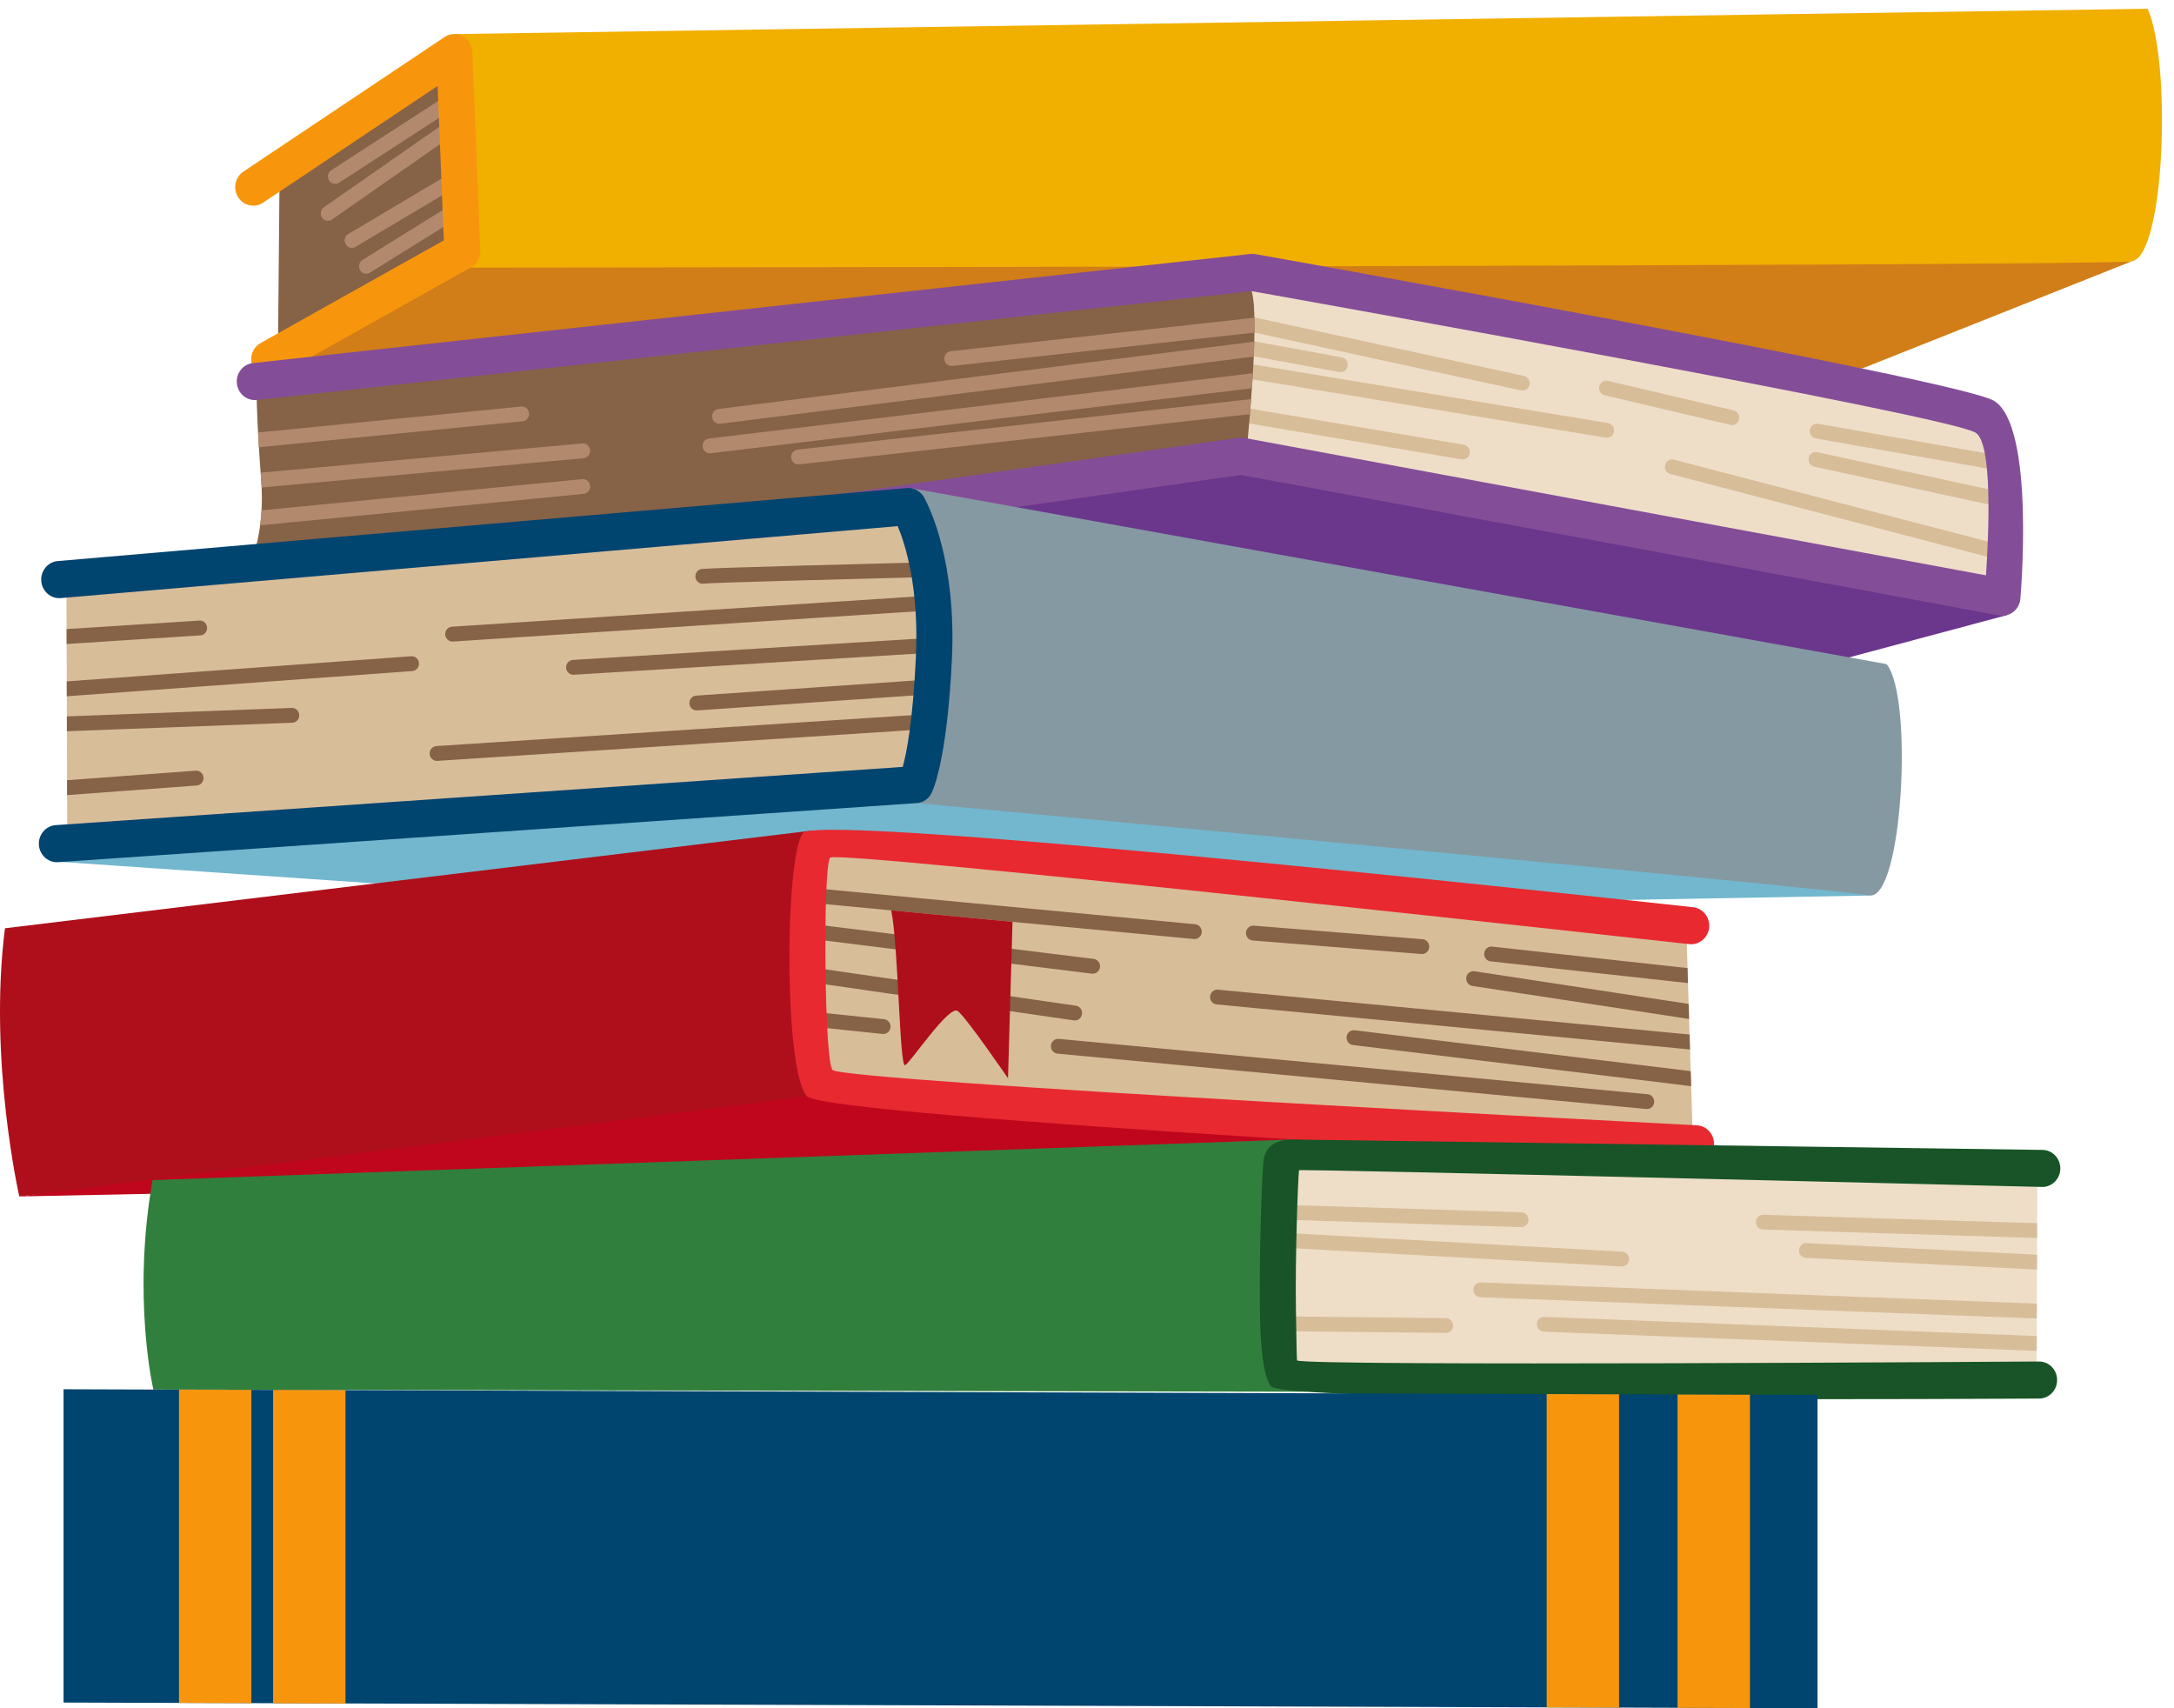 <?xml version="1.0" encoding="UTF-8"?> <svg xmlns="http://www.w3.org/2000/svg" width="154" height="121" viewBox="0 0 154 121" fill="none"><path fill-rule="evenodd" clip-rule="evenodd" d="M1.368 84.748L120.164 82.333L118.177 81.083L57.895 76.325L1.368 84.748Z" fill="#BF061C"></path><path fill-rule="evenodd" clip-rule="evenodd" d="M150.999 18.512L131.909 26.1L114.596 24.12L89.546 19.191L51.581 23.19L19.681 26.606L20.875 24.438L35.12 15.607L150.999 18.512Z" fill="#D17D18"></path><path fill-rule="evenodd" clip-rule="evenodd" d="M152.13 0.62L32.164 2.414L33.325 18.958C33.325 18.958 148.625 18.861 150.999 18.513C153.373 18.164 153.826 4.338 152.13 0.62Z" fill="#F1AF00"></path><path fill-rule="evenodd" clip-rule="evenodd" d="M19.802 12.587L19.689 25.077L32.577 17.641L31.729 4.454L19.802 12.587Z" fill="#866246"></path><path fill-rule="evenodd" clip-rule="evenodd" d="M32.435 15.439L32.359 14.257L25.68 18.411C25.438 18.561 25.36 18.885 25.506 19.134C25.652 19.383 25.967 19.462 26.209 19.312L32.435 15.439ZM32.294 13.258L25.183 17.487C24.939 17.632 24.626 17.546 24.485 17.295C24.343 17.045 24.427 16.723 24.671 16.577L32.219 12.089L32.294 13.258ZM32.059 9.592L23.518 15.549C23.284 15.711 22.966 15.649 22.808 15.409C22.651 15.17 22.711 14.843 22.944 14.68L31.98 8.378L32.059 9.592ZM31.944 7.806L31.867 6.613L23.468 12.056C23.229 12.21 23.157 12.535 23.307 12.78C23.457 13.026 23.773 13.1 24.012 12.945L31.944 7.806Z" fill="#B2896D"></path><path fill-rule="evenodd" clip-rule="evenodd" d="M18.635 14.356C18.043 14.751 17.252 14.578 16.868 13.97C16.484 13.362 16.652 12.548 17.243 12.153L31.488 2.626C32.08 2.231 32.871 2.404 33.255 3.012C33.385 3.218 33.452 3.447 33.46 3.676L34.025 17.734C34.046 18.264 33.757 18.733 33.325 18.958L19.681 26.607C19.061 26.953 18.285 26.718 17.948 26.082C17.611 25.445 17.84 24.647 18.459 24.301L31.439 17.025L31 6.086L18.635 14.356Z" fill="#F7960D"></path><path fill-rule="evenodd" clip-rule="evenodd" d="M128.556 47.214L142.166 43.571L141.558 41.928L88.253 32.458L67.903 35.537L70.9 40.242L128.556 47.214Z" fill="#6B378C"></path><path fill-rule="evenodd" clip-rule="evenodd" d="M88.252 32.458L141.557 41.927C141.557 41.927 142.349 36 142.123 33.967C141.897 31.934 140.427 29.204 140.427 29.204L88.762 19.037L85.484 24.091L88.252 32.458Z" fill="#EEDEC8"></path><path fill-rule="evenodd" clip-rule="evenodd" d="M141.822 39.711C141.858 39.377 141.895 39.02 141.931 38.652L118.576 32.555C118.302 32.484 118.023 32.654 117.953 32.936C117.884 33.218 118.05 33.505 118.324 33.577L141.822 39.711ZM142.134 36.007L128.52 33.058C128.244 32.999 128.066 32.72 128.123 32.436C128.181 32.152 128.452 31.969 128.729 32.029L142.164 34.939C142.163 35.267 142.152 35.627 142.134 36.007ZM142.035 33.408L128.623 31.058C128.345 31.009 128.158 30.737 128.205 30.451C128.252 30.165 128.517 29.972 128.796 30.021L141.738 32.289C141.857 32.662 141.961 33.04 142.035 33.408ZM86.815 22.04L86.204 22.982L107.747 27.656C108.024 27.715 108.295 27.532 108.352 27.248C108.41 26.964 108.232 26.685 107.955 26.626L86.815 22.04ZM85.858 23.515L85.89 23.631L95.053 25.315C95.332 25.366 95.517 25.64 95.468 25.926C95.418 26.213 95.151 26.403 94.873 26.352L85.673 24.661L85.484 24.091L85.858 23.515ZM85.898 25.342L113.904 29.964C114.183 30.009 114.373 30.278 114.329 30.565C114.285 30.851 114.023 31.046 113.744 31.001L86.27 26.467L85.898 25.342ZM87.002 28.68L87.376 29.808L103.53 32.539C103.808 32.585 104.071 32.391 104.116 32.105C104.161 31.819 103.972 31.548 103.694 31.502L87.002 28.68ZM113.672 28.002L122.575 30.094C122.851 30.158 123.125 29.981 123.188 29.698C123.252 29.415 123.079 29.133 122.804 29.068L113.901 26.977C113.625 26.912 113.351 27.089 113.287 27.372C113.224 27.655 113.397 27.937 113.672 28.002Z" fill="#D8BD99"></path><path fill-rule="evenodd" clip-rule="evenodd" d="M18.187 28.33C18.187 28.33 18.217 30.366 18.499 33.968C18.782 37.57 17.821 39.661 17.821 39.661L88.252 32.458C88.252 32.458 89.298 22.673 88.663 20.623C88.028 18.573 86.615 19.329 86.615 19.329L19.207 26.759L18.187 28.33Z" fill="#866246"></path><path fill-rule="evenodd" clip-rule="evenodd" d="M18.278 30.632C18.295 30.95 18.315 31.3 18.339 31.681L37.016 29.842C37.296 29.815 37.502 29.558 37.476 29.27C37.45 28.982 37.2 28.77 36.919 28.797L18.278 30.632ZM18.462 33.479L41.247 31.409C41.529 31.384 41.778 31.599 41.802 31.888C41.826 32.178 41.618 32.434 41.336 32.459L18.535 34.531C18.526 34.347 18.514 34.16 18.5 33.968L18.462 33.479ZM18.527 36.147C18.506 36.531 18.471 36.886 18.428 37.211L41.34 34.983C41.62 34.956 41.826 34.699 41.8 34.411C41.774 34.123 41.524 33.911 41.243 33.938L18.527 36.147ZM88.544 29.335L88.628 28.268L56.5 31.847C56.219 31.877 56.016 32.137 56.045 32.425C56.074 32.713 56.327 32.922 56.608 32.892L88.544 29.335ZM88.683 27.504L50.337 32.108C50.057 32.14 49.802 31.933 49.771 31.644C49.739 31.356 49.941 31.095 50.221 31.062L88.752 26.437C88.73 26.795 88.708 27.152 88.683 27.504ZM88.813 25.263L51.02 30.016C50.739 30.051 50.483 29.845 50.449 29.557C50.415 29.269 50.615 29.005 50.896 28.971L88.852 24.198C88.842 24.544 88.829 24.901 88.813 25.263ZM88.865 23.561C88.87 23.188 88.869 22.834 88.862 22.504L67.353 24.875C67.073 24.905 66.869 25.165 66.898 25.453C66.927 25.742 67.18 25.951 67.461 25.921L88.865 23.561Z" fill="#B2896D"></path><path fill-rule="evenodd" clip-rule="evenodd" d="M17.713 43.27C17.005 43.27 16.431 42.68 16.431 41.953C16.431 41.226 17.005 40.635 17.713 40.635C20.002 40.635 87.555 31.034 87.753 31.007C87.905 30.987 88.055 30.995 88.196 31.028L140.682 40.752C140.878 37.837 141.166 31.401 139.945 30.648C137.955 29.421 91.788 21.18 88.663 20.623L18.187 28.33C17.485 28.407 16.854 27.884 16.78 27.163C16.705 26.441 17.214 25.793 17.916 25.717L88.515 17.996C88.647 17.975 88.786 17.975 88.925 18C89.068 18.025 138.792 26.874 141.257 28.394C144.195 30.205 143.119 42.39 143.116 42.424L143.101 42.532C142.977 43.245 142.313 43.72 141.62 43.593L87.896 33.639C84.069 34.191 21.253 43.27 17.713 43.27Z" fill="#844D98"></path><path fill-rule="evenodd" clip-rule="evenodd" d="M3.822 61.018L58.485 64.764L132.48 63.432L105.493 53.662L64.229 55.521L3.822 61.018Z" fill="#72B7CD"></path><path fill-rule="evenodd" clip-rule="evenodd" d="M133.641 47.04L64.568 34.585C64.568 34.585 66.15 39.372 66.037 46.633C65.923 53.895 64.94 56.885 64.94 56.885C64.94 56.885 130.025 62.958 132.399 63.422C134.773 63.886 135.564 49.363 133.641 47.04Z" fill="#8599A3"></path><path fill-rule="evenodd" clip-rule="evenodd" d="M4.707 41.404L4.763 59.645L64.23 55.521C64.23 55.521 67.056 48.433 66.603 45.122C66.151 41.811 64.342 36.234 64.342 36.234L4.707 41.404Z" fill="#D8BD99"></path><path fill-rule="evenodd" clip-rule="evenodd" d="M4.717 44.561L4.72 45.615L14.189 45.006C14.471 44.99 14.686 44.74 14.67 44.45C14.653 44.161 14.411 43.94 14.129 43.957L4.717 44.561ZM4.728 48.264L4.732 49.319L29.203 47.534C29.485 47.514 29.697 47.262 29.678 46.972C29.658 46.682 29.413 46.464 29.131 46.484L4.728 48.264ZM4.736 50.744L4.739 51.796L20.706 51.193C20.988 51.183 21.209 50.94 21.199 50.65C21.189 50.36 20.952 50.134 20.67 50.144L4.736 50.744ZM4.75 55.265L4.753 56.32L13.941 55.638C14.223 55.618 14.435 55.366 14.415 55.076C14.396 54.786 14.151 54.568 13.869 54.588L4.75 55.265ZM65.561 51.65C65.665 51.301 65.768 50.941 65.867 50.576L30.915 52.845C30.633 52.863 30.419 53.114 30.437 53.403C30.454 53.693 30.698 53.913 30.98 53.895L65.561 51.65ZM66.219 49.158C66.299 48.799 66.372 48.441 66.433 48.089L49.313 49.273C49.031 49.292 48.818 49.542 48.836 49.832C48.854 50.122 49.099 50.341 49.381 50.322L66.219 49.158ZM66.647 46.195C66.659 45.816 66.648 45.463 66.606 45.144L40.583 46.745C40.301 46.762 40.087 47.011 40.103 47.301C40.119 47.591 40.362 47.812 40.644 47.795L66.647 46.195ZM66.257 43.215L32.082 45.442C31.8 45.46 31.557 45.24 31.539 44.951C31.522 44.661 31.736 44.41 32.018 44.392L66.022 42.178C66.105 42.527 66.184 42.874 66.257 43.215ZM65.694 40.874C65.601 40.519 65.507 40.169 65.413 39.832C61.164 39.941 50.112 40.231 49.687 40.303C49.408 40.351 49.22 40.622 49.266 40.908C49.312 41.194 49.576 41.388 49.855 41.34C50.258 41.271 61.677 40.976 65.694 40.874Z" fill="#866246"></path><path fill-rule="evenodd" clip-rule="evenodd" d="M4.306 42.365C3.601 42.425 2.982 41.886 2.924 41.161C2.866 40.436 3.391 39.8 4.096 39.741L64.24 34.57C64.786 34.524 65.28 34.837 65.503 35.317C65.868 35.996 67.755 39.861 67.431 46.691C67.078 54.119 65.999 56.157 65.997 56.162C65.787 56.593 65.377 56.854 64.94 56.885L4.118 61.07C3.413 61.118 2.803 60.57 2.756 59.846C2.709 59.121 3.243 58.494 3.948 58.446L63.946 54.321C64.219 53.346 64.661 51.13 64.878 46.568C65.112 41.629 64.133 38.562 63.59 37.268L4.306 42.365Z" fill="#004470"></path><path fill-rule="evenodd" clip-rule="evenodd" d="M0.351 65.752L57.441 58.84L57.612 60.639L56.878 68.947L57.895 76.325L57.171 77.653L1.368 84.748C1.368 84.748 -0.836 75.105 0.351 65.752Z" fill="#AF0F1B"></path><path fill-rule="evenodd" clip-rule="evenodd" d="M119.453 65.751L119.905 80.449C119.905 80.449 58.583 77.288 58.122 77.021C57.661 76.755 56.084 60.704 57.527 59.739C58.97 58.775 119.453 65.751 119.453 65.751Z" fill="#D8BD99"></path><path fill-rule="evenodd" clip-rule="evenodd" d="M88.736 66.617C88.454 66.596 88.242 66.343 88.263 66.053C88.283 65.763 88.529 65.546 88.811 65.568L100.767 66.526C101.049 66.547 101.26 66.8 101.24 67.09C101.219 67.38 100.973 67.597 100.691 67.576L88.736 66.617ZM119.54 68.572L119.572 69.633L105.593 68.096C105.313 68.066 105.109 67.806 105.138 67.518C105.167 67.23 105.42 67.021 105.701 67.051L119.54 68.572ZM119.618 71.111L104.45 68.796C104.17 68.754 103.91 68.953 103.869 69.24C103.828 69.527 104.021 69.795 104.301 69.837L119.651 72.176L119.618 71.111ZM119.685 73.278L119.717 74.336L86.184 71.146C85.903 71.12 85.696 70.864 85.721 70.576C85.746 70.288 85.996 70.075 86.276 70.101L119.685 73.278ZM119.764 75.872L95.956 72.976C95.676 72.943 95.42 73.149 95.387 73.437C95.355 73.726 95.556 73.988 95.836 74.022L119.797 76.936L119.764 75.872ZM57.449 72.708C57.414 72.364 57.379 72.007 57.346 71.642L62.624 72.192C62.904 72.221 63.11 72.478 63.082 72.767C63.055 73.055 62.804 73.266 62.523 73.238L57.449 72.708ZM57.172 69.534L76.07 72.277C76.349 72.317 76.608 72.116 76.647 71.829C76.685 71.541 76.49 71.275 76.21 71.236L57.098 68.461C57.121 68.819 57.146 69.178 57.172 69.534ZM56.991 66.442C56.976 66.082 56.964 65.726 56.955 65.377L77.472 67.922C77.752 67.956 77.953 68.219 77.921 68.507C77.888 68.795 77.632 69.002 77.352 68.968L56.991 66.442ZM56.932 63.897L84.573 66.513C84.853 66.539 85.102 66.326 85.127 66.038C85.153 65.75 84.945 65.494 84.665 65.468L56.945 62.844C56.936 63.178 56.931 63.53 56.932 63.897ZM74.907 74.632L116.624 78.553C116.904 78.579 117.153 78.366 117.178 78.078C117.203 77.789 116.996 77.533 116.716 77.508L74.999 73.587C74.719 73.561 74.47 73.774 74.444 74.062C74.42 74.35 74.627 74.606 74.907 74.632Z" fill="#866246"></path><path fill-rule="evenodd" clip-rule="evenodd" d="M119.934 64.261C120.636 64.337 121.145 64.986 121.07 65.707C120.996 66.428 120.365 66.951 119.663 66.875C119.49 66.856 59.287 60.189 58.802 60.749C58.535 61.058 58.427 64.949 58.478 68.806C58.524 72.263 58.691 75.5 58.973 75.79C59.763 76.601 120.025 79.7 120.198 79.709C120.903 79.742 121.447 80.358 121.414 81.082C121.382 81.807 120.783 82.367 120.078 82.333C119.902 82.324 58.642 79.165 57.171 77.654C56.377 76.839 55.979 72.86 55.925 68.837C55.867 64.458 56.21 59.786 56.89 59C58.212 57.471 119.758 64.242 119.934 64.261Z" fill="#E82930"></path><path fill-rule="evenodd" clip-rule="evenodd" d="M144.321 83.241L144.265 97.706L91.864 97.532L90.394 95.673L90.79 81.905L94.633 81.556L144.321 83.241Z" fill="#EEDEC8"></path><path fill-rule="evenodd" clip-rule="evenodd" d="M144.307 86.642L144.303 87.693L124.88 87.094C124.598 87.087 124.376 86.845 124.383 86.555C124.39 86.265 124.625 86.037 124.907 86.045L144.307 86.642ZM144.298 88.877L144.294 89.929L127.922 89.099C127.64 89.086 127.422 88.839 127.435 88.549C127.448 88.26 127.688 88.036 127.97 88.049L144.298 88.877ZM144.285 92.342L144.281 93.393L104.865 91.887C104.583 91.877 104.363 91.634 104.373 91.344C104.382 91.054 104.619 90.827 104.901 90.837L144.285 92.342ZM144.276 94.634L109.395 93.278C109.113 93.268 108.876 93.494 108.866 93.784C108.857 94.074 109.077 94.317 109.359 94.327L144.272 95.685L144.276 94.634ZM90.434 94.288L90.463 93.239L102.428 93.365C102.71 93.367 102.937 93.604 102.935 93.894C102.933 94.183 102.702 94.416 102.42 94.414L90.434 94.288ZM90.604 88.357L90.634 87.306L114.915 88.659C115.197 88.674 115.413 88.921 115.399 89.211C115.385 89.5 115.144 89.723 114.862 89.709L90.604 88.357ZM90.661 86.384L90.691 85.334L107.78 85.87C108.062 85.878 108.284 86.119 108.277 86.409C108.269 86.699 108.034 86.927 107.752 86.92L90.661 86.384Z" fill="#D8BD99"></path><path fill-rule="evenodd" clip-rule="evenodd" d="M10.807 83.588L91.435 80.718L90.396 85.622L90.395 95.673L92.548 98.58L10.865 98.425C10.865 98.425 9.339 91.953 10.807 83.588Z" fill="#317F3C"></path><path fill-rule="evenodd" clip-rule="evenodd" d="M144.695 81.451C145.4 81.465 145.96 82.064 145.947 82.789C145.933 83.514 145.35 84.089 144.645 84.075C144.495 84.073 92.026 82.782 92.016 82.892C91.945 83.618 91.74 88.901 91.801 92.856C91.832 94.831 91.861 96.344 91.877 96.36C92.297 96.792 144.289 96.44 144.439 96.439C145.144 96.436 145.718 97.021 145.72 97.746C145.723 98.471 145.154 99.061 144.449 99.063C144.297 99.064 91.224 99.407 90.064 98.213C89.507 97.639 89.288 95.477 89.248 92.897C89.185 88.843 89.399 83.389 89.472 82.635C89.509 82.257 89.393 80.684 91.658 80.715L144.695 81.451Z" fill="#185427"></path><path fill-rule="evenodd" clip-rule="evenodd" d="M4.502 98.404L128.747 98.807V121L4.502 120.597V98.404Z" fill="#004470"></path><path fill-rule="evenodd" clip-rule="evenodd" d="M12.678 98.431L17.805 98.448V120.641L12.678 120.624V98.431ZM19.345 98.452L24.472 98.469V120.662L19.345 120.646V98.452ZM109.564 98.745L114.692 98.762V120.955L109.564 120.938V98.745ZM118.834 98.775L123.962 98.792V120.985L118.834 120.968V98.775Z" fill="#F7960D"></path><path fill-rule="evenodd" clip-rule="evenodd" d="M63.132 64.483L71.724 65.296L71.405 76.38C71.405 76.38 68.466 72.081 67.845 71.616C67.222 71.151 64.509 75.276 64.113 75.45C63.718 75.625 63.64 66.923 63.132 64.483Z" fill="#AF0F1B"></path></svg> 